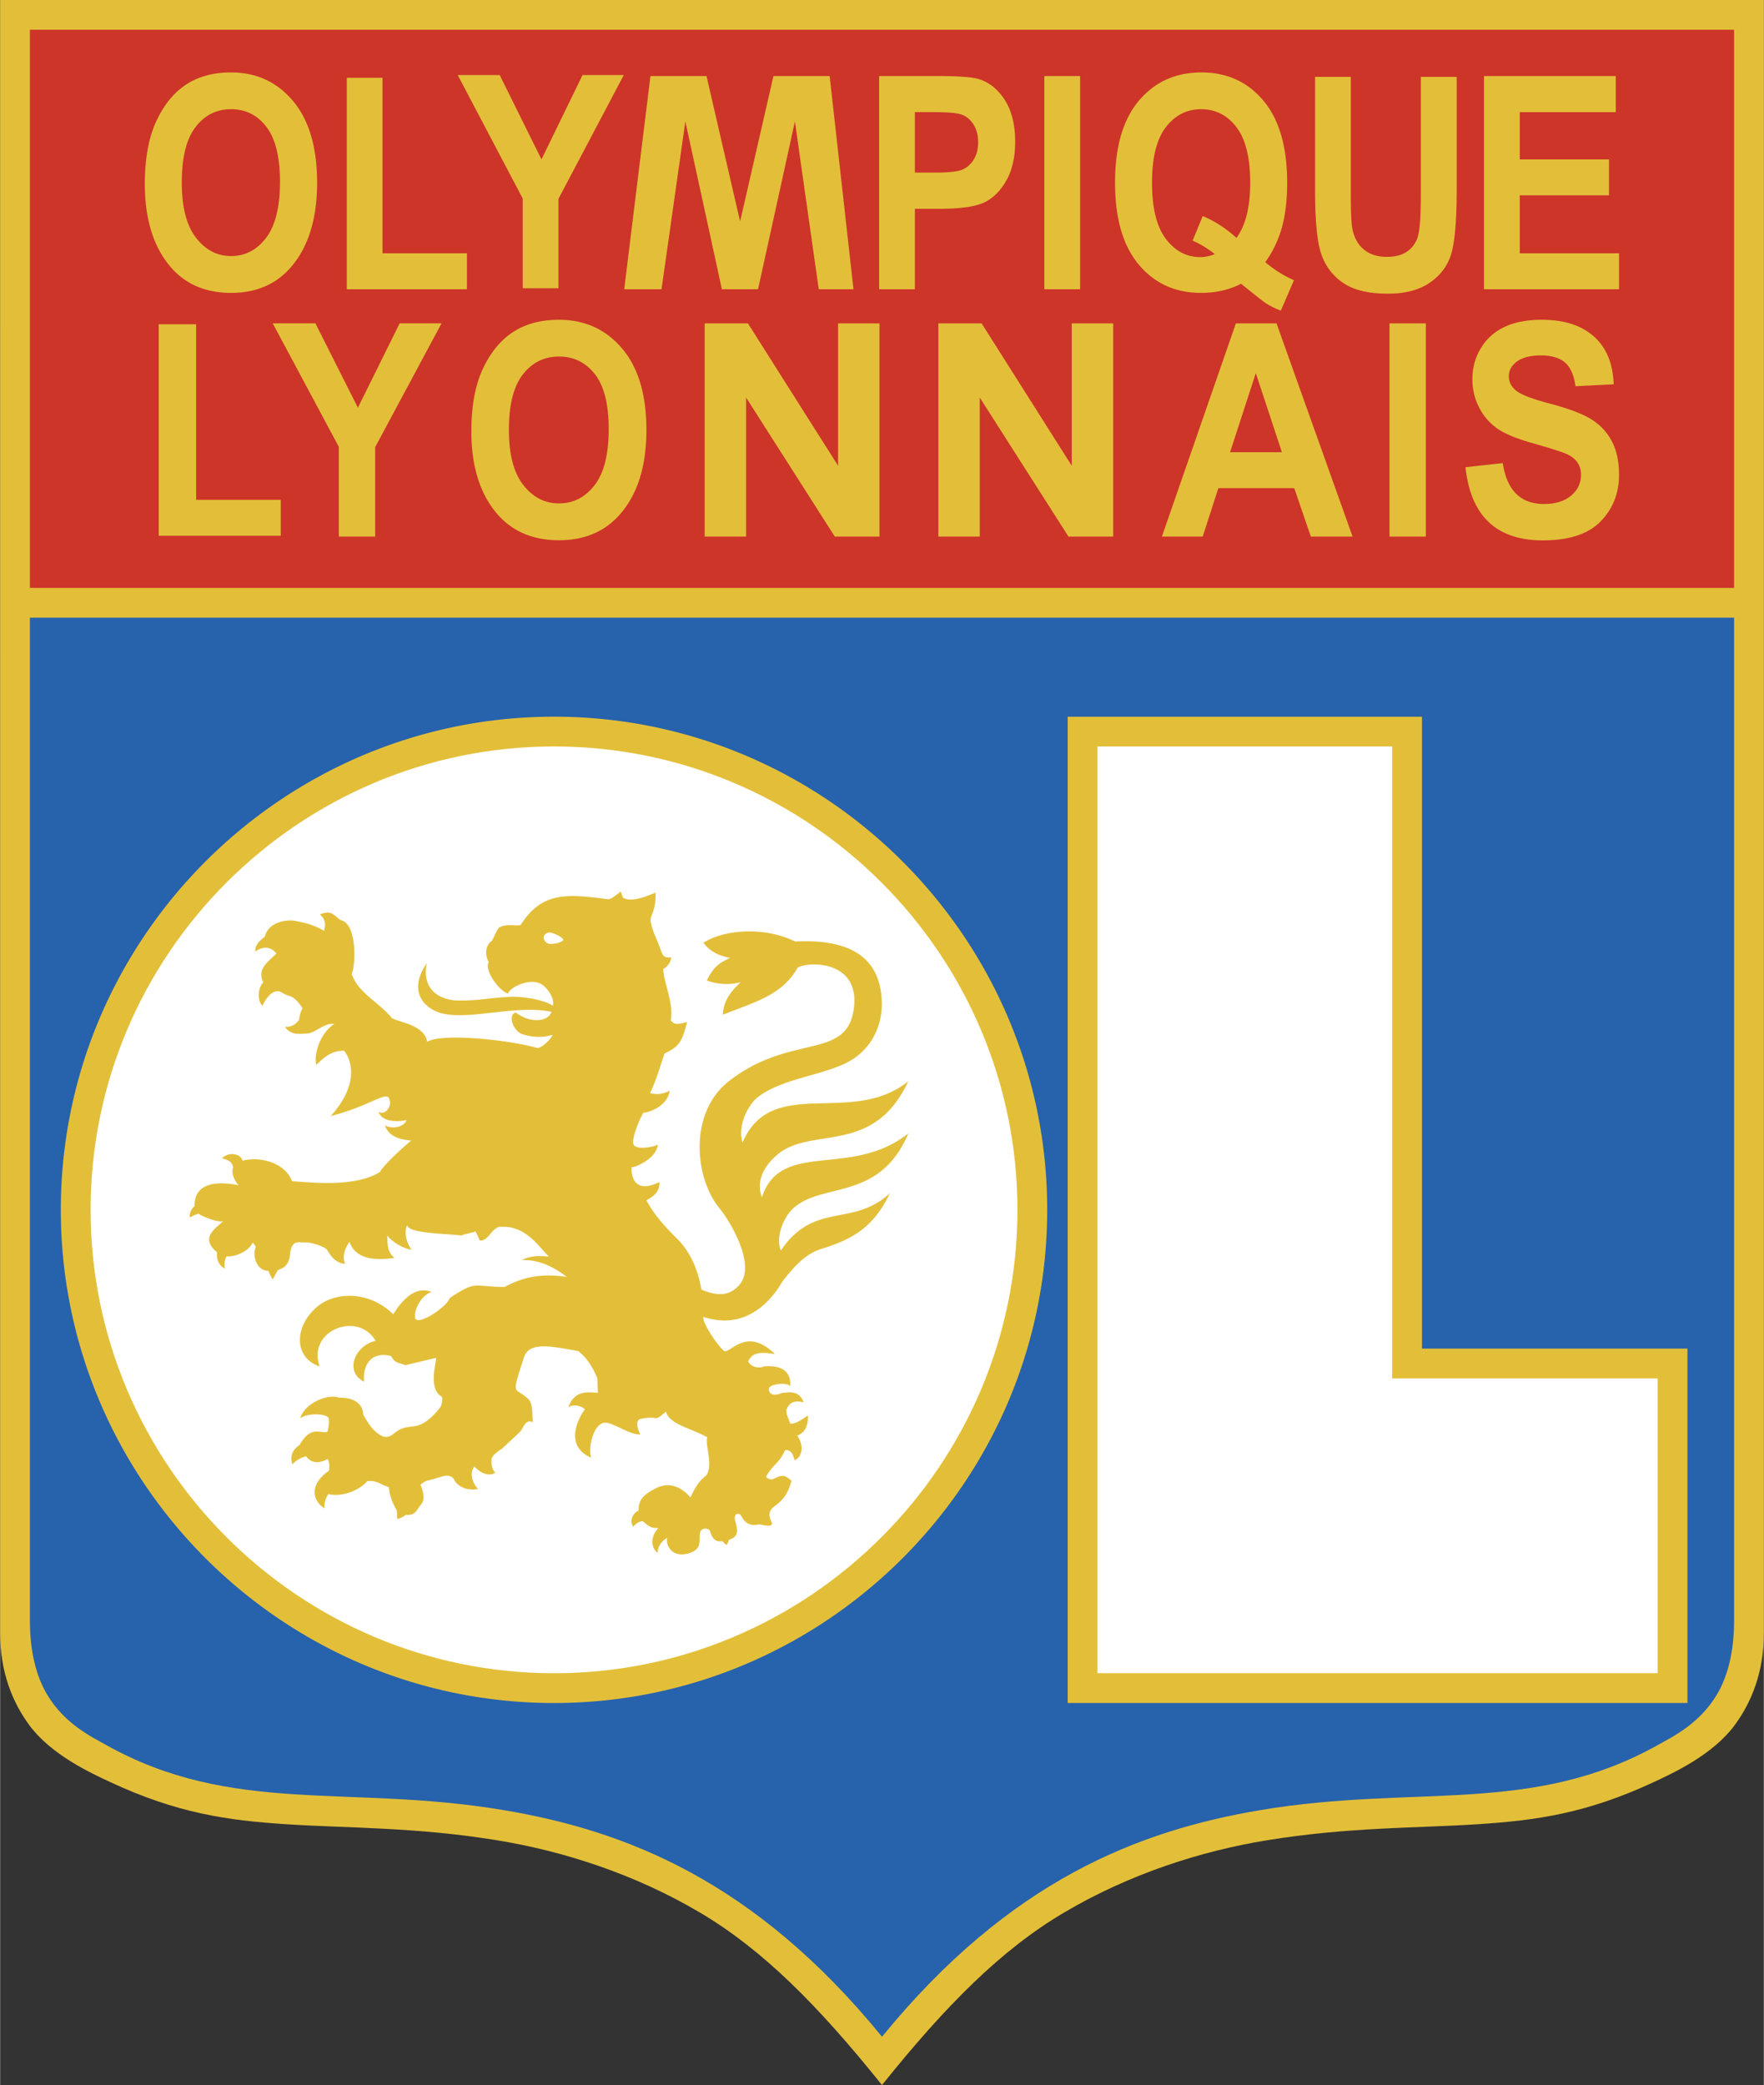 <svg xmlns="http://www.w3.org/2000/svg" width="2115" height="2500" viewBox="0 0 179.374 212.062"><rect x="0" y="0" width="179.374" height="212.062" fill="#333333" stroke="none"/><path d="M89.687 212.062c-6.515-8.129-12.141-13.77-18.481-17.523-6.749-3.997-14.049-6.29-20.64-7.368-8.316-1.361-15.215-1.229-21.472-1.637-6.005-.391-11.101-1.112-17.938-4.303-2.027-.946-5.988-2.784-8.19-5.773-1.712-2.325-2.965-5.385-2.965-9.343L0 0h179.374l-.001 166.115c0 3.958-1.253 7.017-2.966 9.343-2.202 2.989-6.163 4.827-8.19 5.773-6.837 3.191-11.934 3.912-17.938 4.303-6.256.408-13.156.276-21.473 1.637-6.59 1.078-13.89 3.372-20.639 7.368-6.34 3.753-11.966 9.393-18.48 17.523z" fill="#e3bf39"/><path d="M3.026 59.795h173.322V3.025H3.026v56.77z" fill="#cd3529"/><path d="M89.688 207.149c-12.997-15.941-26.164-20.983-38.51-23.055-15.759-2.646-27.557.569-40.413-6.626-1.522-.852-4.223-2.154-5.991-5.125-1.06-1.782-1.748-4.245-1.748-7.56V62.82h173.323v101.963c0 3.315-.688 5.777-1.748 7.56-1.768 2.97-4.469 4.273-5.991 5.125-12.855 7.196-24.652 3.981-40.412 6.626-12.347 2.072-25.514 7.114-38.51 23.055z" fill="#2762ac"/><path d="M149.03 47.519l3.788-.417c.426 2.771 1.821 4.157 4.189 4.157 1.17 0 2.091-.284 2.762-.852.671-.564 1.006-1.268 1.006-2.105 0-.492-.114-.913-.352-1.257-.233-.345-.589-.628-1.068-.852-.479-.219-1.641-.594-3.485-1.117-1.649-.462-2.86-.965-3.629-1.507a5.858 5.858 0 0 1-1.829-2.139 6.123 6.123 0 0 1-.679-2.847c0-1.181.291-2.245.872-3.191a5.538 5.538 0 0 1 2.406-2.147c1.022-.48 2.287-.723 3.789-.723 2.258 0 4.021.568 5.29 1.7 1.269 1.132 1.939 2.756 2.013 4.865l-3.883.193c-.172-1.163-.54-1.977-1.105-2.442-.564-.462-1.37-.692-2.414-.692-1.043 0-1.849.201-2.414.605-.564.405-.847.909-.847 1.507 0 .595.257 1.09.769 1.496.511.405 1.689.848 3.53 1.329 1.952.526 3.359 1.075 4.227 1.65.871.576 1.534 1.321 1.992 2.234s.688 2.018.688 3.321c0 1.881-.626 3.464-1.878 4.748-1.252 1.28-3.211 1.923-5.875 1.923-4.708-.001-7.331-2.48-7.863-7.44zm-7.731 7.053V32.889h3.698v21.683h-3.698zm-3.753 0h-4.244l-1.688-4.926h-7.718l-1.593 4.926h-4.149l7.524-21.683h4.133l7.735 21.683zm-7.187-8.579l-2.655-8.045-2.618 8.045h5.273zm-58.706 8.579V32.889h4.398l9.169 14.482V32.889h4.212v21.683h-4.546l-9.021-14.137v14.137h-4.212zM51.741 43.718c0 2.495.489 4.365 1.466 5.611.977 1.25 2.189 1.87 3.631 1.87 1.458 0 2.663-.617 3.62-1.855.957-1.238 1.435-3.139 1.435-5.702 0-2.514-.465-4.373-1.396-5.573-.93-1.204-2.15-1.806-3.659-1.806-1.504 0-2.732.606-3.678 1.821-.946 1.211-1.419 3.089-1.419 5.634zm-3.818.147c0-2.582.395-4.709 1.184-6.383.79-1.67 1.818-2.915 3.092-3.733 1.27-.818 2.814-1.227 4.624-1.227 2.627 0 4.769.969 6.422 2.912s2.482 4.709 2.482 8.299c0 3.627-.875 6.463-2.627 8.504-1.536 1.802-3.624 2.707-6.262 2.707-2.654 0-4.753-.894-6.289-2.677-1.751-2.041-2.626-4.843-2.626-8.402zM34.445 54.572v-9.125l-6.72-12.559h4.339l4.32 8.58 4.245-8.58h4.261l-6.75 12.589v9.094h-3.695v.001zm-18.32-.083V32.984h3.807v17.852h8.604v3.653H16.125zm134.788-25.072V7.734h13.402v3.669h-9.765v4.808h9.073v3.654h-9.073v5.898h10.096v3.654h-13.733zM133.731 7.816h3.635v11.745c0 1.825.043 3.014.134 3.562.159.958.542 1.696 1.15 2.218.608.522 1.404.784 2.396.784.842 0 1.526-.182 2.057-.552a2.771 2.771 0 0 0 1.088-1.538c.195-.659.296-2.063.296-4.225V7.816h3.65v11.389c0 2.908-.159 5.013-.473 6.308-.316 1.298-1.028 2.346-2.135 3.149-1.108.805-2.565 1.208-4.38 1.208-1.88 0-3.35-.333-4.407-.999s-1.825-1.601-2.3-2.809c-.475-1.208-.712-3.434-.712-6.679V7.816h.001zm-7.991 16.38c.931-1.28 1.396-3.15 1.396-5.603 0-2.545-.465-4.431-1.396-5.653-.93-1.22-2.126-1.833-3.588-1.833-1.465 0-2.665.613-3.6 1.833-.938 1.223-1.404 3.101-1.404 5.637 0 2.571.468 4.478 1.404 5.713.937 1.236 2.1 1.859 3.492 1.859.523 0 1.015-.106 1.489-.31-.762-.595-1.512-1.045-2.254-1.363l1.023-2.499c1.2.493 2.346 1.235 3.438 2.219zm2.93 2.469a11.827 11.827 0 0 0 2.915 1.836l-1.338 3.09a8.209 8.209 0 0 1-1.592-.799c-.116-.074-.939-.716-2.45-1.935-1.192.621-2.554.931-4.084.931-2.604 0-4.712-.961-6.319-2.877-1.609-1.919-2.412-4.695-2.412-8.333 0-3.649.809-6.428 2.427-8.341 1.62-1.915 3.738-2.87 6.361-2.87 2.596 0 4.695.959 6.303 2.877 1.606 1.917 2.411 4.695 2.411 8.333 0 1.764-.179 3.282-.534 4.555a11.316 11.316 0 0 1-1.688 3.533zm-22.473 2.752V7.734h3.639v21.683h-3.639zM93.032 11.403v6.152h2.011c1.354 0 2.274-.093 2.758-.28.485-.188.886-.525 1.196-1.015.309-.487.465-1.087.465-1.795 0-.719-.159-1.326-.48-1.821-.321-.494-.717-.819-1.189-.988-.47-.167-1.465-.253-2.988-.253h-1.773zm-3.635 18.014V7.734h5.857c2.185 0 3.612.103 4.28.311 1.074.334 1.958 1.053 2.654 2.146.696 1.095 1.042 2.503 1.042 4.229 0 1.567-.3 2.881-.9 3.941-.6 1.06-1.354 1.806-2.253 2.234-.9.427-2.454.644-4.658.644h-2.388v8.178h-3.634zm-25.928 0l2.669-21.683h5.699l3.419 14.792 3.392-14.792h5.715l2.423 21.683h-3.532L80.83 12.35l-3.749 17.068h-3.677L69.687 12.35l-2.423 17.068h-3.795v-.001zm-10.321-.1v-9.125L46.537 7.634h4.269l4.25 8.579 4.176-8.579h4.192l-6.642 12.589v9.094h-3.634zm-17.893.1V7.913h3.634v17.851h8.583v3.654H35.255v-.001zM18.473 18.562c0 2.495.48 4.366 1.442 5.611.962 1.25 2.154 1.87 3.573 1.87 1.434 0 2.619-.617 3.561-1.855.942-1.238 1.411-3.139 1.411-5.702 0-2.514-.457-4.373-1.373-5.573-.916-1.204-2.116-1.806-3.6-1.806-1.481 0-2.688.605-3.619 1.821-.93 1.213-1.395 3.091-1.395 5.634zm-3.758.148c0-2.583.389-4.71 1.166-6.383.777-1.67 1.789-2.916 3.042-3.733 1.25-.818 2.77-1.227 4.55-1.227 2.584 0 4.692.969 6.318 2.911 1.627 1.942 2.443 4.71 2.443 8.299 0 3.627-.862 6.463-2.585 8.504-1.511 1.802-3.565 2.707-6.161 2.707-2.611 0-4.677-.894-6.188-2.677-1.723-2.04-2.585-4.842-2.585-8.401zm80.704 35.862V32.889h4.398l9.169 14.482V32.889h4.212v21.683h-4.546l-9.021-14.137v14.137h-4.212zM56.33 72.891c27.626 0 50.158 22.532 50.158 50.158s-22.532 50.158-50.158 50.158-50.159-22.532-50.159-50.158c0-27.627 22.533-50.158 50.159-50.158zM108.57 72.896h36.035v64.265h26.999v36.045H108.57V72.896z" fill="#e3bf39"/><path d="M56.33 75.919c25.958 0 47.13 21.171 47.13 47.13 0 25.958-21.172 47.129-47.13 47.129S9.201 149.007 9.201 123.049c0-25.959 21.171-47.13 47.129-47.13zM111.602 75.921h29.971v64.272h27v29.98h-56.971V75.921z" fill="#fff"/><path d="M81.12 98.409c-1.582 2.769-4.18 3.446-7.62 4.792.077-1.702 1.154-2.646 1.81-3.314-.903.275-2.298.288-3.44-.174.85-1.748 1.617-1.85 2.354-2.31-.895-.108-2.019-.583-2.699-1.518 1.849-1.212 5.87-1.79 9.338-.129 4.706-.237 8.698 1.009 8.805 6.225.05 2.496-1.189 4.995-3.78 6.204-2.726 1.273-6.643 1.608-8.936 3.492-.774.636-2.002 2.698-1.454 4.526 3-6.944 11.082-1.573 16.861-6.233-3.561 7.67-9.88 4.489-13.365 7.507-1.566 1.356-2.047 2.865-1.528 4.301 1.962-5.929 9.085-1.868 14.903-6.51-2.933 6.93-8.69 4.933-11.669 7.59-1.042.929-1.858 2.971-1.301 4.328 3.421-5.054 7.306-2.309 11.088-5.832-1.725 3.684-4.135 4.784-6.985 5.673-1.543.481-2.719 1.722-3.935 3.299-1.379 2.358-3.039 3.452-4.62 3.83-1.23.294-2.476.093-3.441-.221-.042.827 1.799 3.346 2.178 3.497.75.031 2.315-2.464 5.119.292-1.754-.313-2.346-.041-2.731.735.44.807 1.515.635 1.55.51.856-.072 2.874-.108 2.734 2.007-.382-.431-1.931-.199-2.135.156-.12.262.008 1.065 1.351.525.318.024 1.684-.419 2.138.965-1.007-.239-1.476.052-1.737.761-.071.442.251.93.374 1.41.59.074 1.398-.578 1.81-.83.033.736-.156 1.733-1.104 2.047.504.611.803 1.969-.256 2.516-.167-.721-.458-1.137-.984-1.013-.59 1.344-1.228 1.411-1.929 2.692.209.209.542.327.773.209.807-.414 1.112-.477 1.832.204-.369 1.201-.694 1.82-1.741 2.584-.957.698-.263 1.483-.231 1.812-.202.307-.906.068-1.357.026-1.045.245-1.528-.314-1.854-.972-.271-.193-.544-.111-.586.231-.07.578.85 1.875-.58 2.291-.075.064-.077.372-.264.533-.156-.07-.356-.328-.442-.374-.964.162-1.151-.786-1.278-1.118-.339-.276-.852-.199-.967.23-.084.313.024.834-.134 1.315-.209.641-1.095.883-1.658.913-1.186.062-1.721-1.01-1.554-1.684-.348.194-.944.671-.987 1.54-1.004-.931-.348-2.108.104-2.545-.886.095-1.273-.447-1.611-.686-.375-.013-.856.373-.96.582-.442-.709.028-1.448.549-1.67-.053-1.229.709-1.714 1.771-2.27 1.68-.878 3.028.363 3.489.945.396-.748.662-1.499 1.591-2.22.794-.998-.136-3.181.128-3.902-1.696-.942-3.855-1.31-4.21-2.612-1.373 1.212-.547.302-2.602.754-.607.172-.164 1.299.004 1.575-1.215.006-2.695-1.204-3.601-1.204-1.124.062-1.748 2.441-1.396 3.56-2.866-1.198-1.211-4.226-.636-4.903-.435-.429-1.235-.546-1.689-.222.634-1.788 1.988-1.519 3.007-1.475-.068-1.82-.054-.892-.056-1.46-.727-1.783-1.537-2.459-1.955-2.787-2.487-.417-4.96-1.053-5.507.637-1.313 4.062-.972 2.996.255 4.09.707.471.537 1.466.65 2.508-.295-.126-.491-.089-.653.046-.209.175-.362.514-.599.876-.665.656-1.545 1.44-1.838 1.746-.6.376-.968.683-1.112 1.038-.014.399-.066.956.379 1.437-.907.579-1.988-.437-2.114-.638-.589.711-.151 1.76.361 2.289-.571.112-1.699.129-2.369-.817-.185-.462-.622-.678-1.399-.419-1.484.493-1.359.236-2.087.796.248.658.542 1.486.021 2.068-.44.494-.489 1.102-1.516.998a1.744 1.744 0 0 1-.864.417c-.04-.172-.01-.714-.062-.877-.388-.654-.733-1.466-.792-2.348-.982-.305-1.166-.71-2.204-.613-.718.882-2.501 1.662-3.958 1.319-.311.472-.415.91-.399 1.452-1.13-.727-1.673-2.35.471-3.83.058-.463.047-.915-.146-1.186-.856.469-1.652.447-2.195-.285-.683.184-.98.453-1.39.81-.293-.927.12-1.542.735-1.951 1.179-2.093 2.18-1.102 2.842-1.351.121-.638.217-.901.107-1.4-.243-.465-2.215-.525-2.886.038.462-1.593 2.907-2.557 4.002-2.081.175-.059 2.345-.072 2.409 1.701.501.849.843 1.469 1.566 1.973.49.341.881.433 1.464.028 1.445-1.271 2.159-.282 3.637-1.518a6.28 6.28 0 0 0 1.222-1.32c.098-.226.217-.74.098-.992-1.512-.804-.417-3.908-.595-3.94l-3.126.748c-.558-.296-.983-.099-1.429-.932-1.783-.485-2.911.628-2.75 2.608-2.059-1.049-.9-3.713 1.173-4.157-1.789-3.078-6.977-1.078-5.695 2.599-2.771-.941-2.535-4.296-.088-6.196 1.789-1.389 5.173-1.493 7.582.902.842-1.433 2.297-2.968 3.894-2.267-.823.196-1.836 1.575-1.664 2.667.294.798 3.272-1.194 3.492-2.043 2.798-1.887 2.409-1.145 5.607-1.145 1.856-1.009 3.788-1.416 6.331-1.012-1.462-1.116-2.892-1.764-4.585-1.727.833-.433 1.652-.444 2.761-.354-.761-.599-2.201-3.142-4.762-3.019-.988-.18-1.339 1.493-2.277 1.391-.164-.335-.28-.67-.455-.929-.21.126-1.193.285-1.422.422-.999-.173-5.527-.189-5.489-1.059-.404.602-.061 1.903.434 2.515-1.063-.196-2.043-.897-2.483-1.458.022.962.04 1.704.732 2.272-1.973.304-3.931.151-4.572-1.619-.354.497-.808 1.367-.448 2.216-1.011-.022-1.592-1.006-1.846-1.45-.403-.364-1.665-.74-2.185-.717-.583.025-1.092-.207-1.411.494-.304.665.107 1.823-1.367 2.307-.205.296-.353.609-.539.975-.241-.341-.288-.567-.458-.885-1.171.005-1.675-1.548-1.265-2.424-.037-.125-.234-.352-.312-.46-.514 1.041-1.964 1.484-2.663 1.409-.193.299-.247.721-.186 1.234-.636-.278-.911-1.143-.771-1.631-1.657-1.393-.478-2.219.592-3.157-.622.103-2.235-.549-2.464-.773-.476.082-.798.354-.92.354a1.307 1.307 0 0 1 .481-1.125c-.024-2.571 2.598-2.522 4.519-2.127-.417-.333-.825-1.302-.583-1.807-.105-.555-.466-.786-1.127-.924.652-.756 1.937-.464 2.076.231 1.625-.453 4.293.105 5.045 2.095.768-.044 6.17.816 8.945-.956.205-.559 2.505-2.675 3.178-3.192-.814-.049-2.308-.297-2.68-1.547.584.35 1.878.299 2.19-.536-.344.083-2.408.435-2.863-.862.734.51 1.432-.697 1.117-1.222-.174-1.002-1.7.56-5.957 1.679 3.24-3.615 1.83-6.133 1.336-6.647-1.045 0-1.721.372-2.797 1.432-.264-.729.143-2.998 1.806-4.165-1.189-.086-1.898 1.031-2.98.991-.723.069-1.515.072-2.024-.682.722.043 1.132-.333 1.42-.688.097-.517.13-.767.371-1.206-.307-.45-.703-1.053-1.305-1.248-.686-.172-.873-.507-1.255-.491-.718.042-1.214.861-1.526 1.494-.653-.73-.32-2.064.088-2.366-.611-1.314.263-1.931 1.335-2.954-.675-.848-1.479-.653-2.146-.221-.014-.759.528-1.139.968-1.497.372-1.548 2.331-1.767 3.092-1.606.562.119 1.657.27 2.935 1.005.266-.947-.09-1.344-.422-1.673 1.118-.388 1.224-.114 2.083.583 1.769.329 1.54 4.792 1.145 5.472.665 1.963 2.759 2.863 4.072 4.475.562.441 3.32.646 3.611 2.437 1.445-.912 8.353-.209 11.246.645.603-.161 1.358-.961 1.503-1.351-.466.12-1.515.427-3.072-.07-.909-.29-1.531-1.945-.674-2.205 1.412 1.081 3.238 1.019 3.642-.066-1.739-.374-3.83-.164-5.928.07-2.285.255-4.609.54-6.044-.227-1.848-.986-2.101-2.82-.706-4.803-.526 2.313.876 3.821 3.364 3.812 2.062-.007 2.937-.266 4.734-.352 1.008-.146 3.514.127 4.731.873.17-.929-.743-1.943-1.201-2.201-1.173-.657-3.154.319-3.387.974-.958-.343-2.428-2.407-1.951-3.211-.135-.217-.669-1.44.356-2.2.217-.438.479-1.057.704-1.313.825-.424 1.471-.135 2.18-.244 2.234-3.539 4.929-3.122 8.908-2.635.304.037.971-.555 1.269-.77.166.285.164.604.323.667.911.395 2.2-.152 3.232-.563.009.66-.041 1.406-.271 1.967-.132.389-.304.684-.217 1.037.187.973.66 1.792 1.016 2.833.185.544.31.823 1.048.753.045.332-.346.967-.802 1.175.087 1.556 1.076 3.396.772 5.248.425.429.592.41 1.661.144-.475 1.788-.694 2.496-2.296 3.193-.563 1.657-.812 2.636-1.469 4.033 1.001.282 1.637-.101 1.987-.229-.218 1.712-2.525 2.322-2.652 2.206-.328.466-1.264 2.677-1.022 3.255.237.567 2.033.28 2.476.007-.125 1.373-2.204 2.323-2.681 2.301-.038.621.123 2.855 2.836 1.507.098 1.238-1.086 1.688-1.315 1.859.516.977 1.341 2.165 3.082 3.873 1.135 1.113 2.078 2.75 2.511 5.212 1.565.647 2.832.73 3.885-.517 1.647-1.951-.809-6.234-2.091-7.809-2.473-3.038-3.127-9.642.992-12.869 6.132-4.804 11.747-2.21 12.649-7.02.991-5.318-4.566-5.196-5.639-4.537z" fill="#e3bf39"/><path d="M56.229 94.808c.428.156 1.235.533 1.126.836-.119.304-1.167.547-1.595.432-.428-.155-.672-.552-.543-.907.13-.354.585-.517 1.012-.361z" fill="#fff" stroke="#e3bf39" stroke-width=".195"/></svg>
